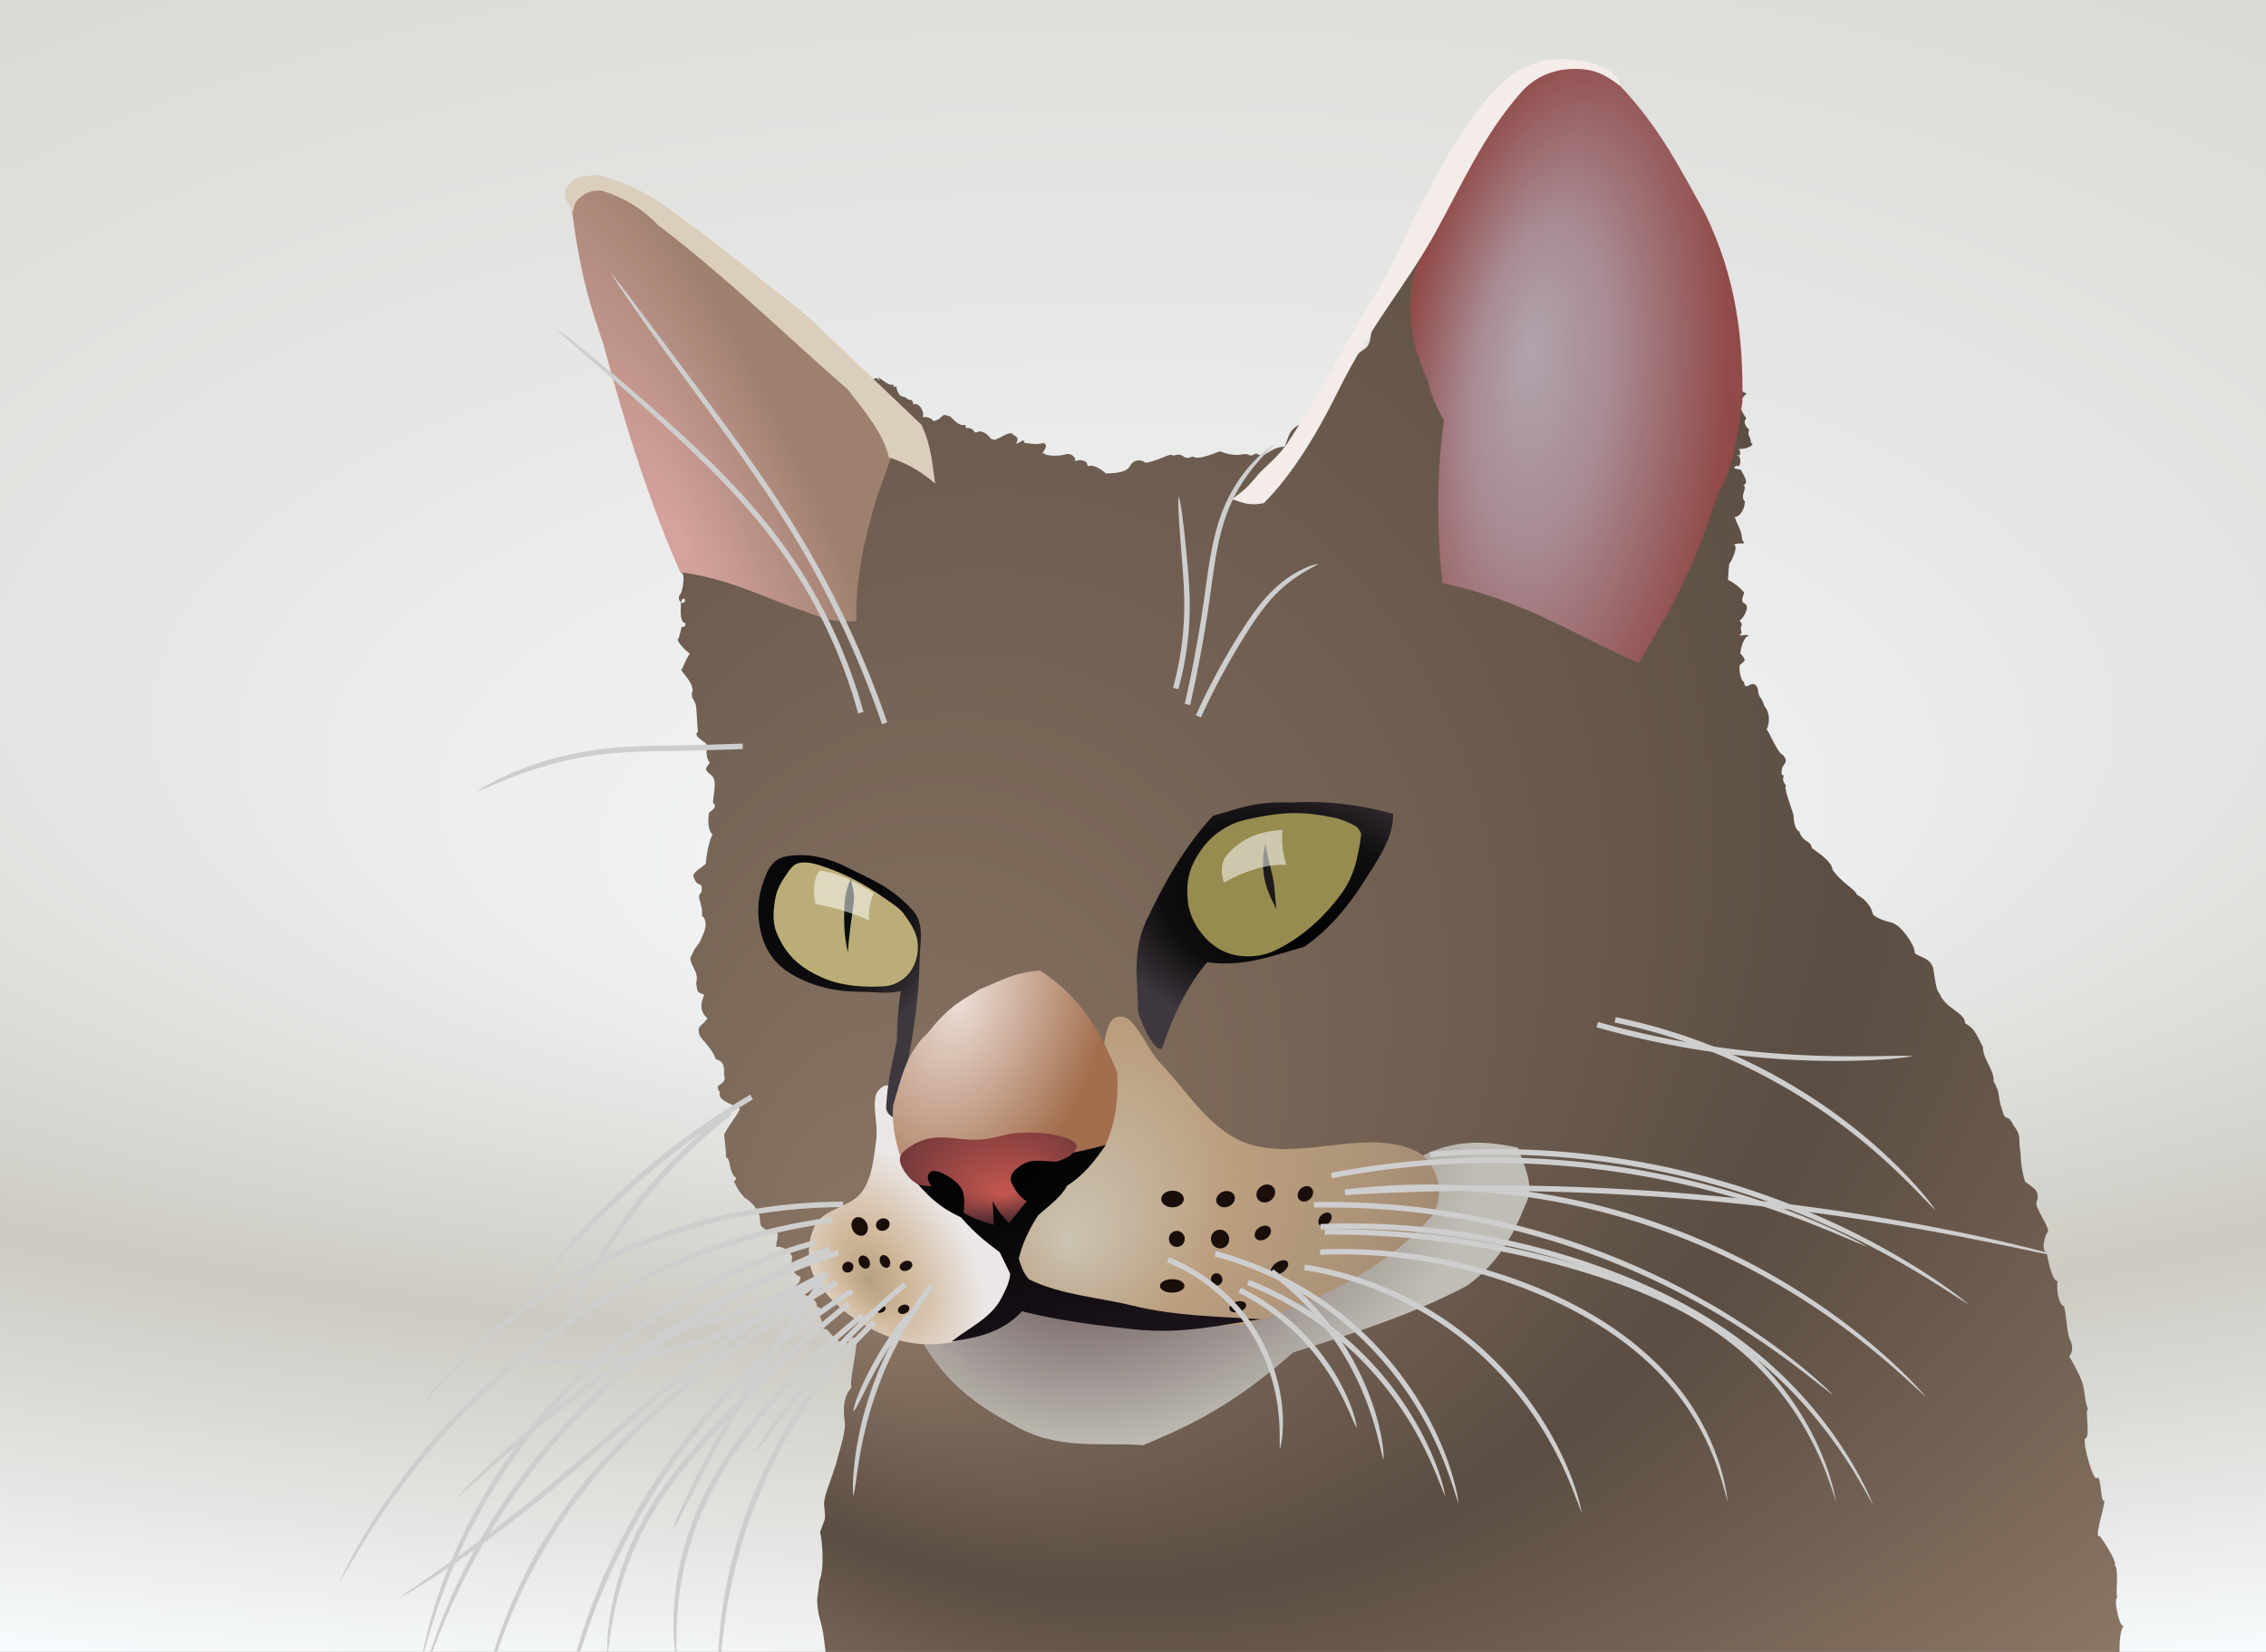 <?xml version="1.0"?>
<svg xmlns="http://www.w3.org/2000/svg" xmlns:xlink="http://www.w3.org/1999/xlink" width="1920" height="1400" viewBox="0 0 1920 1400">
  <rect x="0" y="0" width="1920" height="1400" fill="#333333" stroke="none"/>
  <defs>
    <radialGradient xlink:href="#k" id="p" gradientUnits="userSpaceOnUse" gradientTransform="matrix(.986 -.379 .252 .656 -101.854 528.778)" cx="891.221" cy="456.129" fx="820.777" fy="453.269" r="260.813"/>
    <radialGradient xlink:href="#l" id="o" gradientUnits="userSpaceOnUse" gradientTransform="matrix(1.056 -.026 .028 1.167 137.994 633.561)" spreadMethod="reflect" cx="678.743" cy="-450.268" fx="459.944" fy="-38.716" r="612.504"/>
    <radialGradient xlink:href="#m" id="n" cx="862.954" cy="-354.678" fx="862.954" fy="276.216" r="960" gradientTransform="matrix(2.168 0 0 .921 -1008.204 43.87)" gradientUnits="userSpaceOnUse" spreadMethod="reflect"/>
    <radialGradient xlink:href="#h" id="A" gradientUnits="userSpaceOnUse" gradientTransform="matrix(1.664 .203 -.483 3.963 -911.87 326.835)" cx="1240.575" cy="-178.538" fx="1208.677" fy="-206.804" r="140.754"/>
    <radialGradient xlink:href="#g" id="z" gradientUnits="userSpaceOnUse" gradientTransform="matrix(.821 -.369 1.337 2.974 391.071 588.77)" cx="394.475" cy="-177.481" fx="394.475" fy="-177.481" r="138.241"/>
    <radialGradient xlink:href="#d" id="y" gradientUnits="userSpaceOnUse" gradientTransform="matrix(1.811 -.128 .072 1.017 -626.625 86.67)" cx="737.665" cy="421.601" fx="743.775" fy="470.604" r="74.45"/>
    <radialGradient xlink:href="#e" id="x" gradientUnits="userSpaceOnUse" gradientTransform="matrix(1.858 -.498 .269 1.003 -750.667 423.077)" cx="750.099" cy="397.187" fx="750.099" fy="397.187" r="150.452"/>
    <radialGradient xlink:href="#c" id="w" gradientUnits="userSpaceOnUse" gradientTransform="matrix(1.256 .378 -.595 1.975 46.033 -642.337)" cx="697.356" cy="345.941" fx="697.356" fy="345.941" r="95.21"/>
    <radialGradient xlink:href="#b" id="v" gradientUnits="userSpaceOnUse" gradientTransform="matrix(.976 -.032 .038 1.16 -124.304 61.227)" cx="460.623" cy="368.416" fx="465.593" fy="360.81" r="47.74"/>
    <radialGradient xlink:href="#a" id="u" gradientUnits="userSpaceOnUse" gradientTransform="matrix(1.093 -.264 .293 1.215 -351.76 221.123)" cx="727.615" cy="330.545" fx="728.347" fy="353.176" r="57.517"/>
    <radialGradient xlink:href="#f" id="t" gradientUnits="userSpaceOnUse" gradientTransform="matrix(3.246 -.562 .544 3.145 -1458.738 -228.393)" cx="581.96" cy="241.886" fx="594.772" fy="249.767" r="68.893"/>
    <radialGradient xlink:href="#f" id="s" gradientUnits="userSpaceOnUse" gradientTransform="matrix(2.952 1.009 -.599 1.753 -1620.343 -1079.845)" cx="930.796" cy="199.498" fx="932.43" fy="221.037" r="108.696"/>
    <radialGradient xlink:href="#i" id="r" gradientUnits="userSpaceOnUse" gradientTransform="matrix(2.433 .604 -.7 2.82 -906.236 -1437.627)" cx="869.172" cy="437.331" fx="851.094" fy="508.476" r="181.207"/>
    <radialGradient xlink:href="#j" id="q" gradientUnits="userSpaceOnUse" gradientTransform="matrix(.696 -.47 .761 1.129 -197.433 252.072)" cx="654.176" cy="514.051" fx="631.833" fy="522.338" r="85.551"/>
    <linearGradient id="f">
      <stop offset="0" stop-color="#000002"/>
      <stop offset=".355" stop-color="#0f0d0f"/>
      <stop offset=".624" stop-color="#3e383e"/>
      <stop offset="1" stop-color="#3e373e"/>
    </linearGradient>
    <linearGradient id="l">
      <stop offset="0" stop-color="#8b7665"/>
      <stop offset="1" stop-color="#5b4d42"/>
    </linearGradient>
    <linearGradient id="b">
      <stop offset="0" stop-color="#283032"/>
      <stop offset=".327" stop-color="#647059"/>
      <stop offset=".489" stop-color="#708269"/>
      <stop offset=".695" stop-color="#809268"/>
      <stop offset="1" stop-color="#baad78"/>
    </linearGradient>
    <linearGradient id="c">
      <stop offset="0" stop-color="#ecded6"/>
      <stop offset="1" stop-color="#a36e4d"/>
    </linearGradient>
    <linearGradient id="d">
      <stop offset="0" stop-color="#c5574f"/>
      <stop offset="1" stop-color="#3c232c"/>
    </linearGradient>
    <linearGradient id="e">
      <stop offset="0" stop-color="#000100"/>
      <stop offset="1" stop-color="#191219"/>
    </linearGradient>
    <linearGradient id="a">
      <stop offset="0" stop-color="#7c7e3f"/>
      <stop offset=".498" stop-color="#a2aa7b"/>
      <stop offset=".724" stop-color="#aeb582"/>
      <stop offset="1" stop-color="#968c4f"/>
    </linearGradient>
    <linearGradient id="g">
      <stop offset="0" stop-color="#d7a39f"/>
      <stop offset="1" stop-color="#9e806e"/>
    </linearGradient>
    <linearGradient id="h">
      <stop offset="0" stop-color="#b1a4ad"/>
      <stop offset=".25" stop-color="#a88a92"/>
      <stop offset=".595" stop-color="#914b49"/>
      <stop offset="1" stop-color="#814c48"/>
    </linearGradient>
    <linearGradient id="i">
      <stop offset="0" stop-color="#cbc4b2"/>
      <stop offset=".25" stop-color="#bb9e7e"/>
      <stop offset=".5" stop-color="#aa9278"/>
      <stop offset="1" stop-color="#836957"/>
    </linearGradient>
    <linearGradient id="j">
      <stop offset="0" stop-color="#b5a180"/>
      <stop offset=".335" stop-color="#cfb698"/>
      <stop offset="1" stop-color="#ebe7e6"/>
    </linearGradient>
    <linearGradient id="k">
      <stop offset="0" stop-color="#614e50"/>
      <stop offset="1" stop-color="#c0bdb6"/>
    </linearGradient>
    <linearGradient id="m">
      <stop offset="0" stop-color="#f8fbfd"/>
      <stop offset="1" stop-color="#cccac2"/>
    </linearGradient>
  </defs>
  <g color="#000" fill-rule="evenodd">
    <path style="marker:none" d="M-97.046-542.475h1920v1400h-1920z" fill="url(#n)" overflow="visible" transform="translate(97.046 542.475)"/>
    <path style="marker:none" d="M1111.485-348.6c-8.438 3.828-9.905 17.574-10.75 27.875-.258 5.78-16.461 16.518-16.544 22.9-5.179 12.511-8.196 10.548-14.875 22.813-6.708 12.254-2.569 24.638-11.25 29-9.8 6.577-8.093 10.284-15.625 13.781-9.69 6.33-3.557 23.285-13.125 32.844-6.947 12.397-20.845 14.475-26.8 17.568-8.347 4.404-8.825 14.262-11.187 18-12.169-.246-16.25 10.89-24.094 5.563-7.799 4.535-2.875-1.123-14.031 1.218-11.71.81-15.854-4.253-17.688-2.5-1.588.164-17.705 7.809-21.937 3.813-9.532 4.4-6.042-4.119-16.406-.563-3.032-3.056-12.832 4.936-23.782 6-2.341-2.297-8.833-3.847-12.687 2.282-2.656 5.437-10.624 6.615-20.844 6.78.746.866-7.106-7.744-14.875-6.468 1.301.354.177 2.637-1.5-3.156-7.096-4.21-10.658 1.353-9.687-2.5 1.067 1.958-.904-5.986-8.032-4.063-6.92 2.228-19.71.897-17.718-1.218-6.325 2.887 6.147-6.08-1.22-8.47-6.092 2.516-15.5-.964-15.437.47-1.89-4.812-1.462-1.694-7.75.343 1.374-1.883 3.179-5.864-1.968-7.406-2.536-6.203-17.088 8.131-17.813 2.781-1.12 3.26-2.836-5.53-11.312-6.03-6.008 3.285-2.081-2.72-10.563-2.938.07 2.019-1.08-1.564-.969-2.563-6.725 2.37-13.884-9.84-13.812-7.062-7.295-3.927-5.212 2.662-13.344 3.906-2.509-3.93-8.103-3.53-9.062-3.375-.004.01.003.022 0 .031-.278.032-.2.001 0-.031 1.82-5.163-3.814-13.132-7.813-10.656-2.05-7.23-1.266-1.053-7.437-6.47-6.938-.014-6.339-8.93-6.907-6.312.597-5.99-3.561 1.209-2.343-4.093-4.458 1.572-10.365-5.01-13.344-6.22 3.1 5.007.32 1.641-1.375.5-3.002 1.56-11.806 2.217-11.031-2.093-3.404 3.276-.135-6.352-6.47-4.844-11.171-.784-17.2 10.254-30.405 13.47-11.685 1.295-20.592 11.147-27.407 12.593-3.67 3.495-8.616 5.63-19.187 16.25-2.035 6.154-2.599 23.82-12.594 28.5-2.947 11.694-13.599 20.755-17.156 24.25-6.493 3.329-17.075 8.757-16.938 18.906-.75 11.607-11.295 21.173-11 32.313-8.097 10.696-5.43 10.229-13.062 16.156-2.323-1.538-2.865 2.513-.125 9.562 4.42 1.21-.086 20.338-1.156 18.407-1.845 3.495-.465 5.678 1.062 6.687 1.196-6.308 5.286-1.101 2.219-.031.543.898-.883.914-2.219.031-.052.275-.116.555-.156.875-.433 7.777-.684 16.73 3.906 16.75-.344 3.643-2.025 3.74-3.187 2.875-.918 3.922-1.15 4.1-2.625 10.094-3.978 1.207 8.249 12.724 9.406 12.875.034-.051.06-.105.094-.156.068.151 0 .168-.094.156-4.563 6.873-5.74 12.635-7.156 13.562-1.247.868 12.844 13.172 8.75 20.375 1.516 10.412-.802-1.638 2.812 7.907 1.624.46 1.753 23.892 2.625 24.187-3.1 2.505-1.227 4.352 5.031 9 5.266 2.157-1.065 9.976 4.875 17.406-3.467 5.201-5.475 5.287 1.282 10.75 6.78 4.833-.945 24.055 2.25 24.032 3.242 3.43-4.284 7.103-4.22 7.843-1.765 10.53.658 16.383 3.063 18.5-1.31.552-4.948 13.115-5.718 23.657 1.865 1.515-13.927 8.695-10.032 12.718 2.619 9.138 7.878 2 6.25 12.438-5.255 3.812 1.715 9.3.375 19.719 4.562 4.005 4.045 10.266-.03 18.312-3.372 8.991-5.03 6.238-8.25 14.781-5.368 5.855 6.672 13.863 3.5 23.47.802 10.812 2.217 7.883 6.843 10.624-3.925 7.835-3.206 15.234 2.687 19.688-3.802 6.891-10.023 5.616-6.28 15.468 5.915 7.573 9.412 9.72 13.53 19.438 4.74 1.335 7.281 3.276 6.813 12.844 3.182 10.092-9.98 6.94-3.563 14.875-2.493 6.678 9.43 10.075 16.75 13.937.84 2.07-8.195 12.594-12.843 21.469-.856.906 1.212 9.426 1.375 19.844 4.169 2.275 1.766 8.168 6.75 16.312 4.83 1.636-2.617 5.455.468 5.188 4.02 9.093 8.56 12.528 8.188 12.687 7.536 4.186 13.864 12.735 13.344 20.063-.437 7.414 10.507 8.802 11.156 8.437 6.48-.48 2.86 7.703 2.406 13.219 2.85-.168 8.71-.092 13.813 8.375-1.644 8.132.517 15.128 6.906 17.031-.168 8.893-9.45 6.922-3.156 14.063 4.222-.476 18.237 4.32 16.906 11.187 7.407 2.422 1.82 4.524.219 5.781 7.307 5.778 2.031 14.77 7.718 13.094 6.484 6.697 12.71 14.339 18.157 11.719.366 5.673-1.042-7.466 7.656-3.375-.02 14.708-5.856 33.155-4.469 41.625-6.181 7.186-7.186 15.574-5.5 29.375 1.316 7.679-6.124 28.867-7.281 34.875-4.757 15.044-10.759 28.575-10.25 34.812 1.516 15.091 1.22 9.508-3.344 23.344 1.6 6.351 4.042 29.944-.656 41.531-1.36 15.547-2.967 11.901-.719 27.5 4.035 14.777 4.147 16.796 5.938 32.438H1698.86c-.055-5 .108-18.887 3.75-22.313-3.305 3.413-9.291-21.683-5.594-24.343-1.902-1.399 1.849-27.038-2.718-26.657 4.982-.42-14.488-29.262-12.47-24.687-4.872 1.118 4.992-25.706 4.095-30.625-3.146 3.886-2.373-22.008-6.22-18.813-2.605 4.268-12.439-29.104-10-33.468 4.998-.176-.937-27.807 2.813-24.5-2.834-3.536-3.663-18.965-4.156-18.125.228-5.436-10.429-24.343-12.125-27.032-.02.022-.041.042-.062.063-.316-.606-.222-.513.062-.063 3.476-3.534 2.927-9.563.688-14-2.778-4.157-3.104-23.951-5.313-28.437-4.756-1.542-6.723-17.014-5.031-21.719-3.896 3.134-8.914-18.547-9.313-23.531-4.85-1.211-2.329-12.748.25-17.031 4.5-2.181-12.167-22.788-8.75-26.438 3.225-9.51-4.03-12.216-9.937-16.75-.694-2.093-3.885-12.673-3.813-24.469-2.401-12.35 1.415-13.638-5.968-23.312-5.783-11.656-6.304-.985-9.938-13.813-4.2-12.763-.282-11.561-7-23.625.843-9.739-9.342-18.868-8.906-28.656-6.338-12.598-7.627-16.324-15.219-20.375.257-9.206-17.188-12.535-21.719-25.531-2.623-1.834-3.776-11.375-5.218-21.031-2.958-10.6-15.662-9.884-15.782-13.813.21-5.625-11.34-23.047-19.75-25.094-3.584-.74-15.335-4.262-15.812-7.718-2.624-9.91-10.885-14.513-13.469-15.875-.555-3.935-13.402-10.55-20.531-21.032-.62-5.809-6.793-10.825-17.531-18.5-1.172-7.072-7.59-4.238-10.782-14.218-1.844-.21-4.432-4.015-4.875-14.25-3.08-9.654-8.243-22.807-6.28-24.344-5.694-7.553.836-7.924-3.626-9.406-1.116-10.527 7.356-8.346 1.219-16.532-5.16-1.771-12.191-21.154-14.063-21.625 1.174-1.75 4.745-11.838-1.78-19.968-3.351-10.188-4.694-5.218-5.688-14.938-4.056-9.78-10.838 4.067-11.532-5.094-4.643-3.86-4.418-16.495-3.125-15.125 5.02-4.132 4.514-3.653-.062-9.53.833-8.404 4.57-15.18 7.625-15.063-5.079-1.833-10.743 2.593-6.469-2.313-2.6-8.081 2.877-4.377-1.969-10.625 1.568.957 10.082-11.656 4.47-14.062-5.67-2.695 2.66-10.165-2.22-10.782 1.982.694-6.216-6.98-11.875-9.312.451-8.976.811-15.591 1.907-14.656 4.059-7.678 6.022-14.635 3-15.094 5.32-3.079 11.421 1.467 7-4.406-.452-9.066-3.64-10.872-6.25-19.188 2.284.377 8.24-3.915 8.593-13.062-4.82-5.23 2.962-12-1.406-13.782 4.461-1.847 1.996-5.814-1.875-13.093-3.975-1.178-8.53-.658-3.562-3.72 2.605 2.796 4.387-4.527 1.656-8.155-.71.4-1.4.107-1.156-1.125.46.304.83.692 1.156 1.125 1.076-.608 2.168-2.843.031-6 4.194 1.092 15.235-3.101 10.313-5.063-.54-7.018-3.47-5.346-1.438-11.5-1.007.407-6.506-6.104-2.312-9.125-4.351-5.327-4.581-9.663-4.813-7.25-1.292 2.17 1.105-2.252-2.625-2.937-.27.247-.502.27-.687-.094.249.013.478.055.687.094 1.365-1.25 3.853-9.005 7.813-10.813-10.514-4.722-20.2-10.364-29.313-22.281-3.374-4.86-15.793-20.264-23.219-22.406-5.242-3.857-19.37.857-30.78-10.47-10.934-11.383-20.938-16.197-34.438-26.78-9.552-10.474-21.395-10.06-29-16.125-16.796-8.056-37.84-2.811-46.25-8.688-16.31-.792-25.567-14.84-41.688-14.469-17.209-7.768-19-18.522-37-18.562z" fill="url(#o)" overflow="visible" transform="translate(97.046 542.475)"/>
    <path d="M677.143 580.934c14.592 29.876 35.456 58.645 82.143 82.857 38.843 23.736 75.033 15.643 112.143 18.571 36.694-15.45 73.687-31.462 127.142-78.571 49.624-15.928 99.366-31.267 147.143-56.429 26.825-19.153 39.415-43.052 49.286-67.857 9.1-16.429-.48-32.857-5.714-49.286-46.104-10.602-71.238.06-94.286 14.286-15.529 39.425-32.381 88.842-104.04 114.903-38.21 7.92-80.166 12.094-123.744 14.647-37.111-2.814-72.353-6.874-97.48-17.678-4.505 11.567-14.05 21.76-33.335 29.295-49.412 6.11-42.127-2.48-59.258-4.738z" style="marker:none" fill="url(#p)" overflow="visible" transform="translate(97.046 542.475)"/>
    <path d="M652.5 377.72c-3.862 1.509-7.222 5.545-7.857 9.642-1.86 12.002 2.407 24.402.714 36.429-2.105 14.955-3.2 31.413-11.991 43.693-9.548 13.335-32.489 14.159-39.901 28.79-7.08 13.973-7.19 33.948 1.515 46.971 14.41 21.557 37.388 38.247 61.62 47.477 20.454 7.793 44.925 8.027 65.66 1.01 15.448-5.227 23.978-17.576 33.094-31.1 4.108-6.093 4.728-18.235 3.431-25.468-1.621-9.042-4.22-18.058-10.515-24.749-12.809-13.616-30.84-21.515-43.941-34.85-15.452-15.726-31.813-31.804-41.164-51.77-6.023-12.863.216-28.667-2.986-42.504-.637-2.75-5.05-4.6-7.679-3.572z" style="marker:none" fill="url(#q)" overflow="visible" transform="translate(97.046 542.475)"/>
    <path d="M840.952 330.608c-3.017 10.653-3.767 21.833-5.05 32.83-2.59 22.18 1.578 45.878-6.567 66.67-6.84 17.463-24.713 28.236-36.365 42.932-10.92 13.773-26.06 25.653-31.315 42.426-3.407 10.874-2.763 28.545 7.576 33.335 39.582 18.34 84.29 23.692 127.555 29.275 25.52 3.294 52.95 5.912 77.143-2.857 52.372-18.984 103.263-43.438 140.357-85 14.943-16.743 7.732-48.929-12.857-57.857-43.287-18.77-96.789 9.561-141.429-5.714-31.565-10.802-50.54-43.72-73.571-67.857-10.239-10.73-15.413-25.657-25.779-36.264-2.955-3.024-8.463-4.383-12.374-2.778-4.04 1.657-6.134 6.658-7.324 10.86z" style="marker:none" fill="url(#r)" overflow="visible" transform="translate(97.046 542.475)"/>
    <path d="M887.419 346.266c-7.573 3.617-22.41-32.506-20.203-34.346-.516-24.338-4.94-48.118 7.071-74.246 15.11-31.772 32.11-62.463 56.569-88.893 19.64-4.85 32.643-12.467 67.175-11.112 29.167-1.801 57.536 1.977 85.358 9.597.109 15.469-6.786 28.603-14.648 41.416-15.734 25.526-31.705 50.957-60.609 71.216-25.92 7.117-50.053 17.451-82.327 13.131-15.59 18.123-28.181 42.996-38.386 73.237z" style="marker:none" fill="url(#s)" overflow="visible" transform="translate(97.046 542.475)"/>
    <path d="M567.706 183.631c-11.565 2.548-15.688 14.112-18.94 24.244-3.315 10.323-4.155 20.997-2.526 32.325 3.308 23.003 14.242 35.298 28.284 43.436 18.205 10.55 38.09 14.413 56.569 14.395 11.716-.012 23.402 2.072 35.103-.505-2.273 14.112-3.077 28.224-3.339 42.336-3.789 17.805-8.053 34.977-9.107 56.429.418 5.838 6.416 9.245 10.179 9.285 1.994-19.791 5.268-38.303 9.642-55.714 4.472-24.995 8.109-50.547 8.572-78.214.268-16 4.45-31.26-5.714-42.5-18.521-20.48-35.952-26.5-55.56-36.508-20.925-10.682-39.466-12.026-53.163-9.009z" style="marker:none" fill="url(#t)" overflow="visible" transform="translate(97.046 542.475)"/>
    <path d="M727.36 306.561c25.492-5.664 37.894-5.304 57.276-1.46 5.214 1.035 10.22 3.163 14.9 5.683 1.505.81 4.012 4.222 3.781 5.916-2.044 15.006-4.664 27.253-12.96 38.698-11.473 15.829-26.897 29.833-44.643 38.036-10.81 4.996-25.357 4.984-35.714-.893-10.999-6.241-19.823-18.863-21.25-31.429-1.615-14.215 1.003-23.734 9.374-35.337 6.836-9.475 17.323-16.567 29.236-19.214z" style="marker:none" fill="url(#u)" overflow="visible" transform="matrix(1.281 0 0 1.281 124.273 301.892)"/>
    <path d="M1072.288 714.259c.926 9.803 4.117 19.18 6.306 29.913 1.756 8.608 1.777 17.57 2.91 26.356-4.978-9.524-9.32-19.123-10.671-29.105-1.54-11.375-.192-19.604 1.455-27.164z" style="marker:none" fill="#1f191b" overflow="visible"/>
    <path d="M1036.877 748.078c-1.832-7.24-2.65-14.312.647-20.697 11.475-15.566 28.197-23.022 49.155-23.93-.678 8.755-.37 18.103 3.234 29.428-17.679-.441-35.357 5.3-53.036 15.199z" style="marker:none" opacity=".525" fill="#fff" overflow="visible"/>
    <path d="M424.012 341.594c1.815-2.664 4.173-5.632 7.323-6.314 4.68-1.012 9.714.166 14.269 1.642 17.451 5.655 29.67 12.672 43.86 22.583 4.224 2.95 8.779 5.816 11.786 10 3.994 5.557 8.11 11.758 8.75 18.571.628 6.685-1.124 14.114-5.179 19.465-3.83 5.055-10.278 8.873-16.607 9.285-13.726.896-28.26-.09-40.893-5.535-15.345-6.615-24.741-15.38-30.714-30-2.961-7.249-2.06-15.785-.625-23.482 1.106-5.93 4.633-11.231 8.03-16.215z" style="marker:none" fill="url(#v)" overflow="visible" transform="matrix(1.281 0 0 1.281 124.273 301.892)"/>
    <path d="M720.776 745.201c-2.128 4.9-4.521 11.624-5.024 19.506-.882 13.816-.947 27.687 2.748 42.364.848-16.173 3.354-29.52 4.851-42.364.793-6.8-.623-12.66-2.575-19.506z" style="marker:none" fill="#060f0c" overflow="visible"/>
    <path d="M694.408 737.785c-6.3 8.918-4.807 18.701-3.557 28.458 14.75 2.338 29.985 7.096 45.598 13.744-1.054-9.195 1.425-16.181 3.719-23.284-15.098-9.113-30.238-17.448-45.76-18.918z" style="marker:none" opacity=".525" fill="#fff" overflow="visible"/>
    <path d="M733.37 295.758c-13.517 8.901-25.374 12.821-43.94 36.87-18.253 16.087-23.195 39.568-29.8 62.125-1.086 17.34 2.606 34.682 9.596 52.023 17.598-13.1 39.706-16.055 62.63-17.173 26.84-3.39 53.58-6.268 77.781 3.536 11.968 2.493 21.36.693 29.295-3.536 9.444-20.306 11.915-41.484 10.606-63.134-13.253-33.022-30.55-64.022-65.155-86.368-22.138 1.111-35.028 9.622-51.012 15.657z" style="marker:none" fill="url(#w)" overflow="visible" transform="translate(97.046 542.475)"/>
    <path d="M670.357 449.505c12.951 13.824 22.212 28.5 46.786 39.643 13.688 15.69 23.53 22.453 32.857 29.643l8.929 18.214c-.632 7.528-4.084 14.115-7.5 20.714-8.916 17.221-27.649 24.915-42.143 36.786 21.472-3.478 42.829-7.328 59.643-25.714 27 7.159 61.833 11.878 95.257 15.365 41.86 4.368 73.143-3.964 107.076-8.586-36.366-2.362-72.165-2.585-109.097-11.617-29.457-7.203-60.225-8.895-87.378-22.223-5.32-6.2-6.993-11.944-8.586-17.678 3.058-12.845 8.97-25.243 16.415-36.618 8.825-7.912 19.095-14.903 24.496-25 15.288-9.796 24.128-22.17 32.83-34.599-58.192 15.542-114.05 19.413-169.585 21.67z" style="marker:none" fill="url(#x)" overflow="visible" transform="translate(97.046 542.475)"/>
    <path d="M685 462.362c-8.694-.636-18.278-13.5-19.464-20.536-1.104-6.545 5.28-10.54 10.714-13.928 6.856-4.274 15.893-6.755 25.806-6.376 10.758.412 21.353 2.508 31.567 1.768 13.86-1.005 21.152-4.963 30.81-5.556 14.743-.905 29.705-.544 44.7 5.303 6.095 2.378 6.817 6.15 5.302 8.586-3.106 5-7.343 7.626-16.376 10.367-5.232-.172-8.864-.37-14.089-.696-7.056-.44-13.17.95-20.185 7.127-3.809 3.354-5.696 7.878-3.645 11.74 2.827 5.323 5.214 10.603 12.717 15.415l-15 18.75c-5.15-5.884-10.444-11.66-13.75-18.928l.893 20.178c-17.789-5.117-19.171-7.08-25.536-10 .408-6.071 1.256-12.032-.714-18.214-1.618-5.078-7.236-10.022-13.571-13.571-6.269-3.512-11.427-5.255-14.286-2.679-2.862 2.579-2.165 7.511 1.428 11.786z" style="marker:none" fill="url(#y)" overflow="visible" transform="translate(97.046 542.475)"/>
    <path d="M400-381.566c-6.563 2.202-12.837 4.904-12.143 19.642 7.535 57.539 17.049 83.413 26.429 111.429 20.696 77.877 42.4 141.645 65 192.857 43.206 6.135 69.129 20.912 102.143 32.143 14.224 5.081 27.454 11.49 47.142 9.286-.7-40.225 7.827-71.222 16.429-102.143l19.286-54.286c-62.97-63.214-133.465-126.428-213.572-189.643-16.734-10.006-33.338-22.763-50.714-19.285z" style="marker:none" fill="url(#z)" overflow="visible" transform="translate(97.046 542.475)"/>
    <path d="M485.576 179.614c-3.918-6.998-9.85-13.89-5.177-21.34 8.109-11.082 16.217-8.244 24.326-10.222 19.756 4.251 38.577 12.474 56.428 24.821 44.4 31.369 81.846 62.738 121.965 94.107l97.5 92.857c8.822 18.065 9.182 33.712 11.785 50-14.196-12.337-26.983-18.329-39.285-22.143-4.04-19.285-19.88-38.571-35-57.857-53.267-46.31-99.805-92.619-160.358-138.928-11.368-11.8-25.589-22.412-48.32-29.478-8.958-.018-13.372 2.236-16.667 5.05-6.303 4.378-6.392 8.755-7.197 13.133z" style="marker:none" fill="#dbcebd" overflow="visible"/>
    <path d="M1112.5-220.495c-13.851-29.479-17.502-57.5-12.5-84.286 13.84-51.227 37.378-95.18 66.429-135 17.89-25.117 39.549-44.314 70.714-48.571 12.065 2.073 24.454 6.415 37.857 17.857 34.364 35.952 51.937 71.905 72.143 107.857 27.186 55.14 33.062 108.251 32.143 160.714-4.338 27.13-6.79 54.732-21.429 79.286-22.143 70.53-44.286 103.947-66.428 142.143-54.02-23.347-95.652-52.888-166.429-67.857-4.881-48.631-4.465-94.614 1.429-137.857-4.643-8.936-9.286-15.162-13.929-34.286z" style="marker:none" fill="url(#A)" overflow="visible" transform="translate(97.046 542.475)"/>
    <path d="M1070.975 426.266c-12.439 2.997-19.214-.801-27.143-3.214 6.565-4.738 12.832-9.35 19.286-17.5 7.98-10.08 19.423-17.265 28.214-30.715 29.425-45.022 48.428-84.504 79.286-134.285 10.538-17.001 21.676-45.32 29.285-59.643 24.547-46.202 44.384-85.177 76.496-113.927 13.786-12.343 32.668-17.592 48.993-16.92 12.26.504 24.461 2.162 35.608 8.333 7.812 4.326 10.876 9.553 11.869 14.647-8.983-7.312-18.775-12.926-29.547-14.142-23.4-2.64-41.67 5.092-54.043 18.94-32.292 36.142-50.949 79.552-73.994 120.966-24.664 44.324-52.364 73.839-81.822 133.34-18.614 37.597-39.446 71.047-62.488 94.12z" style="marker:none" fill="#f3ece9" overflow="visible"/>
    <path style="marker:none" d="M1003.081 1016.087c.023 3.905-4.256 7.096-9.555 7.126-5.3.03-9.615-3.11-9.637-7.016-.023-3.905 4.256-7.095 9.556-7.126 5.3-.03 9.614 3.111 9.636 7.016zM1003.832 1049.67c.176 3.761-2.674 6.95-6.366 7.123-3.692.173-6.828-2.736-7.004-6.498-.176-3.762 2.674-6.951 6.366-7.124 3.692-.173 6.828 2.737 7.004 6.498zM1041.043 1047.587c1.438 4.151-.655 8.646-4.674 10.038-4.02 1.393-8.444-.844-9.882-4.995-1.438-4.152.654-8.646 4.674-10.038 4.02-1.393 8.444.844 9.882 4.995zM1045.951 1013.295c1.36 3.437-.902 7.554-5.052 9.196-4.15 1.642-8.617.187-9.977-3.25-1.36-3.436.903-7.554 5.053-9.196 4.15-1.642 8.616-.187 9.976 3.25zM1079.259 1006.554c2.345 3.21 1.233 8.012-2.484 10.728-3.716 2.715-8.63 2.314-10.975-.896-2.345-3.21-1.233-8.012 2.483-10.728 3.717-2.715 8.63-2.314 10.976.896zM1076.164 1040.701c1.742 2.513.394 6.463-3.01 8.823-3.405 2.36-7.576 2.236-9.318-.277-1.742-2.513-.394-6.463 3.01-8.822 3.405-2.36 7.576-2.236 9.318.276zM1111.125 1006.712c2.3 2.302 1.902 6.429-.889 9.217-2.79 2.788-6.918 3.181-9.218.879-2.3-2.303-1.902-6.43.889-9.217 2.79-2.788 6.918-3.182 9.218-.88zM1127.26 1028.607c1.848 1.778 1.294 5.35-1.236 7.98-2.53 2.629-6.08 3.318-7.927 1.54-1.848-1.778-1.294-5.35 1.237-7.98 2.53-2.629 6.08-3.319 7.927-1.54zM1003.571 1089.715c.025 3.156-4.593 5.75-10.313 5.795-5.72.044-10.376-2.479-10.4-5.634-.025-3.156 4.592-5.75 10.312-5.795 5.72-.044 10.377 2.479 10.401 5.634zM1035.56 1083.05c.718 2.769-.79 5.555-3.368 6.223-2.577.668-5.249-1.035-5.966-3.803-.718-2.769.79-5.555 3.367-6.223 2.578-.668 5.25 1.034 5.967 3.803zM1055.765 1105.377c.706 2.362-1.862 5.216-5.736 6.374-3.874 1.159-7.587.182-8.294-2.18-.706-2.362 1.862-5.216 5.736-6.374 3.874-1.158 7.587-.182 8.294 2.18zM1091.035 1069.522c1.503 2.198-.38 6.1-4.206 8.718-3.826 2.616-8.146 2.956-9.65.758-1.503-2.198.38-6.101 4.206-8.718 3.827-2.617 8.147-2.956 9.65-.758zM753.468 1035.547c1.108 2.637-.425 5.797-3.425 7.058-3 1.262-6.33.147-7.44-2.49-1.108-2.636.425-5.796 3.425-7.057 3-1.262 6.331-.147 7.44 2.49zM734.303 1036.484c2.028 4.058 1.027 8.67-2.237 10.302-3.264 1.631-7.555-.336-9.583-4.394-2.028-4.057-1.027-8.67 2.237-10.301 3.264-1.632 7.554.335 9.583 4.393zM772.776 1070.673c.885 2.09-.68 4.749-3.496 5.94-2.816 1.192-5.815.465-6.7-1.624-.883-2.089.682-4.748 3.498-5.94 2.815-1.192 5.814-.464 6.698 1.624zM753.483 1067.22c1.43 2.813.95 5.927-1.072 6.955-2.022 1.028-4.82-.42-6.25-3.232-1.431-2.813-.951-5.927 1.07-6.955 2.023-1.028 4.821.419 6.252 3.232zM736.17 1067.356c1.65 2.806 1.262 6.093-.864 7.342-2.125 1.249-5.185-.014-6.834-2.82-1.648-2.806-1.261-6.093.864-7.342 2.126-1.249 5.186.014 6.835 2.82zM722.446 1071.292c1.335 2.073.603 4.922-1.636 6.364-2.238 1.442-5.135.93-6.47-1.143-1.336-2.072-.603-4.922 1.635-6.363 2.239-1.442 5.136-.931 6.471 1.142zM770.305 1107.636c.82 1.901-.57 4.33-3.105 5.424-2.535 1.094-5.256.44-6.076-1.462-.821-1.901.569-4.33 3.104-5.424 2.536-1.094 5.256-.44 6.077 1.462zM750.265 1107.972c.641 1.223-.397 3.03-2.319 4.038-1.922 1.007-3.999.832-4.64-.39-.64-1.224.397-3.032 2.32-4.039 1.92-1.007 3.998-.832 4.64.39z" fill="#190e0a" overflow="visible"/>
    <g fill="#cecece">
      <path style="marker:none" d="M1368.096 866.596l.939-4.563a486.406 486.406 0 0163.119 17.491 483.803 483.803 0 0153.888 22.653 475.558 475.558 0 0166.64 39.95c18.609 13.334 33.758 26.199 45.957 37.59 12.199 11.393 21.458 21.318 28.227 29.144 6.769 7.826 11.054 13.556 13.112 16.872-2.274-2.175-5.07-5.024-9.729-9.845-2.329-2.41-5.126-5.311-8.593-8.83a623.102 623.102 0 00-12.647-12.504 531.323 531.323 0 00-18.153-16.66 503.16 503.16 0 00-25.424-20.857 490.923 490.923 0 00-34.811-24.413 480.729 480.729 0 00-46.636-26.284 481.563 481.563 0 00-51.86-21.88 480.66 480.66 0 00-64.029-17.864z" overflow="visible"/>
      <path style="marker:none" d="M1352.776 870.596l1.27-4.483a756.574 756.574 0 0094.728 20.391c24.783 3.703 47.173 5.815 66.95 7.052 19.775 1.236 36.942 1.597 51.388 1.653 14.446.056 26.175-.191 35.128-.33 8.952-.14 15.13-.17 18.477.15-2.633.545-6.012 1.105-11.786 1.724-5.774.618-13.943 1.315-26.166 1.836-6.11.26-13.236.47-21.578.539a693.281 693.281 0 01-28.881-.367 727.941 727.941 0 01-37.352-2.2 743.234 743.234 0 01-46.87-5.459 758.153 758.153 0 01-95.308-20.507zM1211.85 980.745l-.382-4.643a688.118 688.118 0 01117.768.466 684.603 684.603 0 01100.835 16.678 674.874 674.874 0 0197.849 31.878c28.054 11.567 51.597 23.458 70.971 34.32 19.374 10.861 34.592 20.697 46.02 28.61 11.426 7.915 19.071 13.909 23.157 17.507-3.815-2.36-8.558-5.418-16.317-10.387-3.88-2.484-8.517-5.442-14.203-8.974a817.284 817.284 0 00-20.53-12.358 734.416 734.416 0 00-28.817-15.934 706.596 706.596 0 00-39.306-19.092 693.73 693.73 0 00-52.227-20.931 682.037 682.037 0 00-67.689-20.155c-28.356-6.87-60.444-12.758-96.596-16.188a685.957 685.957 0 00-57.26-3.03 681.076 681.076 0 00-63.274 2.233z" overflow="visible"/>
      <path style="marker:none" d="M1128.53 998.568l-.88-4.575a724.514 724.514 0 0183.004-11.034 729.264 729.264 0 0175.874-1.703 724.264 724.264 0 0167.74 5.185 710.97 710.97 0 0159.054 9.853 698.766 698.766 0 0166.441 17.42c19.371 6.114 35.981 12.286 49.924 17.954 13.942 5.667 25.22 10.83 33.931 15.097 8.71 4.267 14.856 7.639 18.49 9.893-3.452-1.382-7.644-3.138-13.954-5.813-6.309-2.676-14.73-6.288-26.755-11.091a839.682 839.682 0 00-20.953-8.057 774.727 774.727 0 00-27.611-9.613 746.966 746.966 0 00-35.565-10.673 731.512 731.512 0 00-44.86-10.762 722.235 722.235 0 00-53.776-9.027 726.233 726.233 0 00-64.871-5.462 726.425 726.425 0 00-76.682 1.022 718.544 718.544 0 00-88.55 11.386z" overflow="visible"/>
      <path style="marker:none" d="M1139.839 1012.749l-.271-4.651a2069.403 2069.403 0 01150.944-3.299 2051.32 2051.32 0 01130.6 6.065c47.95 3.763 90.842 8.823 128.574 14.243 37.733 5.42 70.31 11.2 97.698 16.614 27.387 5.413 49.587 10.458 66.576 14.627 16.99 4.17 28.77 7.461 35.298 9.598-5.576-1.037-12.57-2.45-23.96-4.84-5.694-1.194-12.488-2.629-20.76-4.349a3045.676 3045.676 0 00-29.634-6.024 2385.187 2385.187 0 00-40.82-7.72 2192.833 2192.833 0 00-54.363-9.099 2118.19 2118.19 0 00-70.31-9.67 2082.52 2082.52 0 00-88.66-8.782 2066.002 2066.002 0 00-125.644-5.927 2059.084 2059.084 0 00-155.268 3.214z" overflow="visible"/>
      <path style="marker:none" d="M1139.985 1012.735l-.56-4.625a589.553 589.553 0 0165.618-4.231c21.26-.186 41.856.775 61.68 2.666 39.648 3.78 76.175 11.265 109.165 20.886a581.4 581.4 0 0159.001 20.718 586.639 586.639 0 0150.411 23.657 583.39 583.39 0 0142.12 24.56 570.626 570.626 0 0134.305 23.777 544.488 544.488 0 0127.061 21.628 492.991 492.991 0 0120.404 18.39c11.507 10.983 18.971 19.189 22.876 23.965-3.757-3.397-8.427-7.756-16.197-14.805a802.204 802.204 0 00-14.33-12.72 654.854 654.854 0 00-21.073-17.513 615.5 615.5 0 00-30.2-22.594 602.704 602.704 0 00-42.169-27.07 595.02 595.02 0 00-57.406-29.562c-22.061-9.89-47.251-19.61-76.097-27.994a584.333 584.333 0 00-49.108-11.994 589.9 589.9 0 00-55.505-8.322 590.519 590.519 0 00-61.934-3.03 584.228 584.228 0 00-68.062 4.213z" overflow="visible"/>
      <path style="marker:none" d="M1113.32 1023.466l-.093-4.658c22.537-.449 44.345.3 65.317 2.003a651.595 651.595 0 0160.338 7.75c38.462 6.778 73.277 16.46 104.278 27.483a635.777 635.777 0 0187.547 38.755c24.896 13.343 45.61 26.553 62.58 38.431 16.97 11.879 30.208 22.431 40.127 30.874 9.92 8.444 16.53 14.78 20.082 18.595-3.447-2.63-7.701-5.998-14.563-11.395-3.431-2.699-7.517-5.9-12.516-9.724-5-3.823-10.911-8.27-18.03-13.4a696.046 696.046 0 00-25.313-17.427 668.194 668.194 0 00-34.642-21.279 655.266 655.266 0 00-46.302-24.165 643.958 643.958 0 00-106.685-39.348 647.359 647.359 0 00-53.246-12.068 647.618 647.618 0 00-60.675-8.153 641.88 641.88 0 00-68.204-2.274z" overflow="visible"/>
      <path style="marker:none" d="M1119.084 1042.036l-.191-4.655c42.417-1.74 82.677.948 120.085 6.642 37.407 5.694 71.971 14.394 103.423 24.865 28.218 9.39 54.022 20.3 77.02 32.279 22.998 11.98 43.201 25.022 60.667 38.497a362.617 362.617 0 0148.349 44.892c13.078 14.565 23.337 28.323 31.44 40.487 8.103 12.163 14.058 22.74 18.43 31.27 4.373 8.53 7.169 15.018 8.753 19.233-1.958-3.532-4.285-7.795-7.754-13.892a509.54 509.54 0 00-6.207-10.626 424.675 424.675 0 00-8.787-14.017 394.977 394.977 0 00-12.417-17.895 382.655 382.655 0 00-17.406-21.953 375.29 375.29 0 00-24.112-25.704 366.976 366.976 0 00-32.908-28.387c-16.085-12.298-35.126-24.75-57.741-36.636-11.308-5.943-23.506-11.742-36.632-17.299-13.127-5.557-27.183-10.872-42.16-15.85-29.432-9.778-62.524-18.343-99.506-24.165a625.013 625.013 0 00-58.354-6.399 619.616 619.616 0 00-63.992-.687z" overflow="visible"/>
      <path style="marker:none" d="M1122.578 1046.324l-.038-4.659a734.366 734.366 0 01119.031 8.72 731.425 731.425 0 01102.206 23.485c13.563 4.155 26.623 8.619 39.032 13.438 12.409 4.819 24.168 9.991 35.194 15.512 11.026 5.522 21.319 11.391 30.847 17.564 9.527 6.173 18.29 12.649 26.297 19.351a243.122 243.122 0 0122.761 21.75 246.79 246.79 0 0117.869 21.805c10.42 14.31 18.003 27.9 23.628 39.884 5.625 11.983 9.303 22.373 11.794 30.725 2.49 8.352 3.801 14.675 4.43 18.785-1.13-3.582-2.474-7.874-4.575-13.944a310.826 310.826 0 00-3.855-10.546 275.043 275.043 0 00-5.78-13.846 262.075 262.075 0 00-8.726-17.625 256.584 256.584 0 00-13.088-21.547 251.834 251.834 0 00-19.315-25.04c-7.723-8.809-16.862-18.013-27.868-27.134-7.313-6.068-15.416-12.075-24.4-17.929-8.984-5.854-18.85-11.555-29.654-17.025-10.803-5.47-22.545-10.709-35.22-15.673-12.675-4.963-26.286-9.65-40.73-14.08a728.242 728.242 0 00-98.277-22.783 731.983 731.983 0 00-57.83-6.92 727.282 727.282 0 00-63.733-2.268z" overflow="visible"/>
      <path style="marker:none" d="M1118.617 1063.494l-.195-4.654a433.877 433.877 0 0152.333.98 438.54 438.54 0 0148.775 6.629c31.207 6.04 59.654 15.053 85.069 25.682 14.557 6.077 28.207 12.778 40.754 19.935 12.547 7.156 23.995 14.767 34.283 22.648 10.29 7.88 19.422 16.029 27.443 24.25 8.02 8.223 14.931 16.518 20.848 24.692a205.774 205.774 0 0118.385 30.748c4.662 9.607 8.019 18.41 10.494 26.121 2.475 7.711 4.07 14.336 5.126 19.729 1.056 5.392 1.573 9.555 1.774 12.428-.683-2.627-1.47-5.703-2.599-9.831-1.129-4.128-2.59-9.313-4.87-16.065-2.281-6.751-5.368-15.088-10.2-25.245a217.386 217.386 0 00-8.762-16.553 211.507 211.507 0 00-12.536-19c-5.247-7.1-11.42-14.525-18.77-22.13-7.35-7.606-15.88-15.391-25.813-23.157-9.933-7.766-21.274-15.511-34.15-22.985-12.878-7.475-27.3-14.676-43.193-21.317a428.732 428.732 0 00-37.993-13.779 433.608 433.608 0 00-43.353-11.037 434.15 434.15 0 00-48.798-6.93 428.69 428.69 0 00-54.052-1.159z" overflow="visible"/>
      <path style="marker:none" d="M1104.989 1076.363l.726-4.602c24.765 3.906 47.662 10.795 68.296 19.476 20.634 8.682 39.013 19.158 55.09 30.477 15.803 11.126 29.355 23.075 40.939 35.022a291.952 291.952 0 0129.21 35.273 284.4 284.4 0 0119.54 32.027c5.153 9.865 9.07 18.797 12.083 26.558 3.013 7.76 5.123 14.352 6.593 19.636 1.47 5.284 2.302 9.263 2.659 11.868-.88-2.198-1.885-4.845-3.31-8.63-1.425-3.784-3.26-8.713-6.007-15.387-2.747-6.674-6.393-15.108-11.84-25.67a306.305 306.305 0 00-9.707-17.42 301.65 301.65 0 00-13.482-20.519 296.038 296.038 0 00-27.675-33.236 291.026 291.026 0 00-18.804-17.845 283.572 283.572 0 00-22.87-17.886c-14.937-10.494-32.342-20.605-52.535-29.25a291.716 291.716 0 00-32.373-11.657 287.66 287.66 0 00-36.533-8.235zM1029.046 1064.887l1.177-4.508a289.147 289.147 0 0158.804 22.453 288.048 288.048 0 0147.321 30.39 281.68 281.68 0 0129.5 26.963 286.739 286.739 0 0122.85 27.258 285.405 285.405 0 0117.085 26.003 277.182 277.182 0 0112.257 23.598c6.77 14.731 10.964 27.248 13.643 36.919 2.68 9.671 3.857 16.512 4.156 20.277-1.015-2.868-2.188-6.543-4.21-12.696a443.918 443.918 0 00-3.848-11.264 329.07 329.07 0 00-6.185-16.026 303.302 303.302 0 00-9.99-21.602 295.731 295.731 0 00-15.93-27.48 290.568 290.568 0 00-24.802-32.711c-10.14-11.58-22.367-23.726-37.408-35.597a283.976 283.976 0 00-45.21-29.182c-17.335-9-37.052-17.012-59.21-22.795z" overflow="visible"/>
      <path style="marker:none" d="M1056.643 1089.089l1.69-4.342a284.026 284.026 0 0168.687 38.458 277.318 277.318 0 0127.835 24.252 280.982 280.982 0 0121.878 24.48 278.48 278.48 0 0116.661 23.358 268.945 268.945 0 0112.225 21.212c6.845 13.247 11.271 24.512 14.165 33.198 2.894 8.686 4.267 14.803 4.627 18.108-1.083-2.39-2.34-5.5-4.489-10.875a533.956 533.956 0 00-4.057-9.924c-1.68-3.984-3.738-8.7-6.394-14.278a301.587 301.587 0 00-10.083-19.37 291.05 291.05 0 00-15.707-24.732 285.207 285.207 0 00-23.956-29.51c-9.712-10.458-21.34-21.442-35.527-32.212a279.157 279.157 0 00-30.329-20.053 278.822 278.822 0 00-37.226-17.77z" overflow="visible"/>
      <path style="marker:none" d="M1076.096 1079.5l2.772-3.744a243.572 243.572 0 0127.245 23.48 242.003 242.003 0 0121.358 24.409 236.782 236.782 0 0125.26 41.248c6.165 12.852 10.345 24.509 13.249 34.469s4.54 18.23 5.446 24.572c.906 6.341 1.089 10.758.84 13.16-.599-1.82-1.234-4.161-2.203-8.145-.484-1.991-1.056-4.393-1.787-7.336a345.597 345.597 0 00-2.788-10.572 274.005 274.005 0 00-4.503-14.499 254.182 254.182 0 00-7.307-18.934 245.642 245.642 0 00-11.685-23.525 238.083 238.083 0 00-18.222-27.621 238.994 238.994 0 00-20.392-23.365 238.364 238.364 0 00-27.283-23.596z" overflow="visible"/>
      <path style="marker:none" d="M1049.304 1095.43l2.079-4.17a198.287 198.287 0 0127.923 16.93 196.516 196.516 0 0122.231 18.77 191.277 191.277 0 0124.327 29.099c6.284 9.246 10.91 17.79 14.346 25.178 3.435 7.387 5.686 13.623 7.121 18.465 1.436 4.842 2.06 8.292 2.08 10.254-.77-1.358-1.628-3.117-2.94-6.097-1.311-2.981-3.056-7.195-5.925-13.311a232.718 232.718 0 00-5.311-10.64 210.028 210.028 0 00-7.958-13.713 200.807 200.807 0 00-11.8-16.738 193.892 193.892 0 00-38.264-37.022 193.172 193.172 0 00-27.91-17.005zM988.759 1069.792l1.744-4.32a156.235 156.235 0 0131.558 17.223 155.647 155.647 0 0124.551 21.496c8.828 9.554 15.76 19.576 21.19 29.365a155.646 155.646 0 0112.205 28.264 150.736 150.736 0 015.67 24.722c1.052 7.443 1.399 14.013 1.375 19.605-.024 5.592-.417 10.209-.925 13.821s-1.13 6.222-1.718 7.833c-.079-1.508-.112-3.317-.12-5.943-.007-2.626.023-6.072-.125-10.845-.148-4.774-.459-10.886-1.54-18.765-.542-3.94-1.283-8.32-2.356-13.166a160.434 160.434 0 00-4.39-15.924 156.723 156.723 0 00-11.47-26.297 152.206 152.206 0 00-9.112-14.571 146.018 146.018 0 00-12.104-14.943 151.366 151.366 0 00-23.214-20.412 151.271 151.271 0 00-31.22-17.143zM1008.422 597.556l-4.544-1.028c7.612-33.635 12.896-64.163 16.73-91.201 1.047-7.43 2.006-14.649 3.044-21.585 1.037-6.936 2.152-13.59 3.44-19.92 1.288-6.329 2.747-12.333 4.413-17.987 1.666-5.654 3.538-10.959 5.605-15.905a131.26 131.26 0 0112.503-23.053c4.378-6.44 8.772-11.676 12.789-15.894 4.016-4.219 7.658-7.423 10.68-9.8 3.022-2.375 5.427-3.926 7.09-4.784-1.158 1.226-2.566 2.653-4.56 4.669-1.994 2.016-4.584 4.615-7.931 8.336a159.412 159.412 0 00-5.567 6.523 146.919 146.919 0 00-6.569 8.773 140.533 140.533 0 00-7.252 11.645 135.289 135.289 0 00-7.277 15.197c-1.79 4.41-3.468 9.223-5.003 14.482-1.536 5.26-2.926 10.965-4.18 17.147-1.255 6.182-2.37 12.84-3.43 19.98-1.059 7.14-2.058 14.762-3.2 22.83a1112.072 1112.072 0 01-6.736 42.078 1125.404 1125.404 0 01-10.045 49.497zM1017.554 608.013l-4.24-1.93c12.827-28.189 26.135-51.721 38.346-70.973 5.241-8.283 10.4-15.826 15.59-22.331 5.191-6.506 10.404-11.983 15.503-16.442a97.635 97.635 0 0111.768-8.812 87 87 0 0110.088-5.545c5.997-2.78 10.351-3.938 12.697-4.148-.918.58-2.01 1.22-3.503 2.051-1.493.832-3.392 1.852-5.88 3.27-2.49 1.417-5.575 3.226-9.334 5.774-3.76 2.549-8.207 5.834-13.162 10.397-4.357 4.003-9.062 9.005-14.037 15.32-2.488 3.156-5.043 6.64-7.677 10.463-2.633 3.823-5.343 7.987-8.167 12.467a598.58 598.58 0 00-18.056 30.677 588.264 588.264 0 00-19.936 39.762zM998.393 584.098l-4.487-1.252a258.501 258.501 0 007.464-37.065 261.828 261.828 0 002.067-32.98c-.001-7.94-.35-15.402-.788-22.376-.436-6.974-.963-13.46-1.438-19.449-1.11-13.992-1.975-25.23-2.433-33.64-.457-8.41-.505-13.996-.024-16.678.733 2.298 1.482 5.556 2.53 12.853 1.048 7.297 2.412 18.63 4.191 37.096.539 5.578 1.123 11.819 1.626 18.818.502 7 .93 14.757.96 23.376a260.034 260.034 0 01-1.927 32.458 262.213 262.213 0 01-7.74 38.84zM751.758 612.286l-4.406 1.513a823.794 823.794 0 00-34.495-84.79 827.198 827.198 0 00-38.476-71.933c-9.396-15.662-18.851-30.268-28.089-43.98-9.237-13.713-18.259-26.53-26.879-38.56-8.62-12.028-16.84-23.266-24.545-33.774-7.705-10.509-14.897-20.286-21.516-29.358-15.62-21.405-28.076-38.875-37.362-52.252-9.287-13.378-15.405-22.663-18.304-27.736 3.552 4.215 8.16 10.007 16.91 21.57 8.751 11.562 21.632 28.905 41.927 56.077 5.927 7.934 12.495 16.706 19.746 26.448 7.25 9.742 15.187 20.452 23.786 32.303 8.599 11.851 17.865 24.841 27.658 39.219 9.793 14.377 20.12 30.139 30.65 47.655a824.172 824.172 0 0137.72 70.243 826.732 826.732 0 0135.675 87.355z" overflow="visible"/>
      <path style="marker:none" d="M731.6 603.337l-4.494 1.232c-8.056-29.375-18.809-56.365-31.115-80.765a435.569 435.569 0 00-40.667-65.515c-8.118-10.81-16.422-20.828-24.704-30.203-8.283-9.376-16.544-18.11-24.63-26.314-16.173-16.41-31.61-30.728-45.58-43.496-24.747-22.61-45.07-40.326-60.29-53.612-15.22-13.286-25.338-22.146-29.917-26.787 2.443 1.673 5.32 3.73 9.321 6.753 4.002 3.023 9.129 7.01 16.043 12.58 6.915 5.568 15.62 12.715 26.715 22.126 11.096 9.411 24.586 21.083 40.96 35.819a1442.886 1442.886 0 0120.673 18.933c7.332 6.856 15.1 14.29 23.23 22.433 8.13 8.144 16.626 16.997 25.34 26.75 8.715 9.755 17.65 20.407 26.551 32.23 13.88 18.447 27.598 39.709 40.122 64.237a441.06 441.06 0 0117.691 39.268 437.561 437.561 0 0114.75 44.33zM629.24 630.175l.167 4.656a3040.43 3040.43 0 01-56.448 1.516c-10.93.192-21.358.329-31.26.698-9.9.368-19.275.967-28.11 1.925-16.266 1.759-30.707 4.687-43.28 7.957-12.575 3.27-23.29 6.883-32.242 10.224-8.952 3.342-16.149 6.413-21.715 8.788-5.566 2.376-9.507 4.057-11.896 4.792 1.655-1.252 3.786-2.717 7.347-4.795 3.561-2.078 8.546-4.79 16.041-8.227a251.23 251.23 0 0113.288-5.634 273.122 273.122 0 0118.001-6.327 283.744 283.744 0 0123.676-6.31 286.836 286.836 0 0130.286-5.025c8.557-.952 17.795-1.587 27.75-1.983 9.956-.396 20.63-.546 32.036-.746 17.01-.3 35.736-.765 56.358-1.509zM635.62 927.74l2.367 4.013a640.137 640.137 0 00-45.992 29.858 647.634 647.634 0 00-38.425 29.579c-16.79 13.95-31.147 27.294-43.419 39.459-12.272 12.165-22.462 23.155-30.887 32.561-8.426 9.407-15.089 17.232-20.233 23.194-5.144 5.961-8.77 10.062-11.01 12.122 1.202-2.148 2.834-4.8 5.809-9.039s7.279-10.078 14.03-18.432a522.898 522.898 0 0112.153-14.482 584.127 584.127 0 0116.947-18.659 615.228 615.228 0 0123.02-23.04 629.186 629.186 0 0130.628-27.251 638.622 638.622 0 0137.486-28.957 643.101 643.101 0 0147.527-30.925z" overflow="visible"/>
      <path style="marker:none" d="M617.186 941.044l2.865 3.674a461.372 461.372 0 00-60.68 56.83c-15.199 17.042-27.56 33.418-37.733 48.332-10.173 14.915-18.162 28.374-24.56 39.87-6.396 11.498-11.207 21.038-14.886 28.308-3.679 7.27-6.23 12.273-7.911 14.82.598-2.354 1.496-5.318 3.376-10.248 1.879-4.929 4.716-11.838 9.559-21.899a399.952 399.952 0 018.991-17.545c3.64-6.7 7.986-14.29 13.304-22.813a451.285 451.285 0 0119.212-28.342 456.482 456.482 0 0127.178-33.583 462.675 462.675 0 0127.105-27.976 464.631 464.631 0 0134.18-29.428z" overflow="visible"/>
      <path style="marker:none" d="M714.349 1018.403c0 1.553.002 3.106.003 4.658a456.551 456.551 0 00-64.86 4.684 457.311 457.311 0 00-58.382 12.349c-26.402 7.415-50.273 16.74-71.624 26.853a468.996 468.996 0 00-56.704 31.862 480.028 480.028 0 00-43.233 31.997c-12.26 10.176-22.475 19.648-30.957 27.95-8.482 8.303-15.235 15.438-20.523 21.09-5.289 5.65-9.115 9.818-11.641 12.31 1.753-2.594 3.962-5.686 7.434-10.089 3.473-4.403 8.197-10.132 15.206-17.786a399.304 399.304 0 0112.404-12.947 429.019 429.019 0 0116.875-15.964 446.815 446.815 0 0122.515-18.891 456.97 456.97 0 0129.51-21.324 459.754 459.754 0 0154.697-31.18 458.55 458.55 0 0134.644-15.016 451.13 451.13 0 0140.139-13.35 460.15 460.15 0 0157.743-12.3 460.868 460.868 0 0166.754-4.906z" overflow="visible"/>
      <path style="marker:none" d="M704.945 1031.556l.62 4.617a504.593 504.593 0 00-59.382 11.658 504.907 504.907 0 00-54.367 17.433c-28.767 11.054-54.98 24.15-78.74 38.186-23.76 14.038-45.068 29.021-64.128 44.13a590.92 590.92 0 00-39.201 33.991 602.432 602.432 0 00-32.354 33.085c-19.45 21.474-34.831 41.487-47.13 58.915-12.3 17.427-21.527 32.28-28.495 43.882-6.967 11.602-11.683 19.963-14.63 24.708 1.857-4.328 4.284-9.666 8.538-17.898a432.307 432.307 0 017.977-14.713 510.604 510.604 0 0112.075-20.21 553.806 553.806 0 0117.825-26.63 575.734 575.734 0 0125.727-33.499 584.846 584.846 0 0136.385-40.068 583.47 583.47 0 0150.448-45.138c18.12-14.417 38.815-29.164 62.64-43.388a541.43 541.43 0 0138.152-20.764 518.033 518.033 0 0143.24-18.942 508.92 508.92 0 0154.1-17.392 509.234 509.234 0 0160.7-11.963z" overflow="visible"/>
      <path style="marker:none" d="M690.49 1050.813l1.24 4.49a465.928 465.928 0 00-57.193 19.878 466.243 466.243 0 00-50.982 25.286 450.087 450.087 0 00-45.653 30.087 466.334 466.334 0 00-38.906 32.62 477.497 477.497 0 00-32.594 33.636 483.429 483.429 0 00-26.817 33.409 486.661 486.661 0 00-39.288 63.294 493.074 493.074 0 00-23.526 52.572c-5.806 15.287-9.874 28.151-12.906 38.271-3.031 10.12-5.031 17.501-6.433 21.964.588-4.027 1.424-8.94 3.062-16.274a329.35 329.35 0 013.19-12.995 389.156 389.156 0 015.158-17.674 426.955 426.955 0 018.134-23.29 450.79 450.79 0 0112.523-29.616 466.539 466.539 0 0118.838-36.27 475.67 475.67 0 0127.656-42.607 479.33 479.33 0 0125.282-31.837 477.082 477.082 0 0131.85-33.397 468.714 468.714 0 0139.59-33.72 453.982 453.982 0 0148.518-32.217 470.195 470.195 0 0150.713-25.207 470.532 470.532 0 0158.543-20.403z" overflow="visible"/>
      <path style="marker:none" d="M709.678 1059.413l1.431 4.434c-40.072 12.933-76.22 29.856-108.229 48.765-32.01 18.91-59.893 39.81-83.917 61.172a534.295 534.295 0 00-42.253 42.033 547.05 547.05 0 00-33.537 41.15 556.633 556.633 0 00-26.008 38.537 567.372 567.372 0 00-19.677 34.617c-11.267 21.538-19.119 39.752-24.85 53.836-2.865 7.042-5.193 13.06-7.1 17.994-1.908 4.934-3.393 8.785-4.534 11.51a206.579 206.579 0 012.199-8.27 302.875 302.875 0 013.701-11.93 408.628 408.628 0 016.206-17.377 477.048 477.048 0 0110.111-24.426 513.25 513.25 0 0116.014-32.742 531.456 531.456 0 0124.73-41.704 537.79 537.79 0 0137.257-50.226 537.474 537.474 0 0124.812-27.694 531.314 531.314 0 0129.857-28.764 536.662 536.662 0 0137.31-30.343 543.008 543.008 0 0144.322-29.612 544.414 544.414 0 0151.994-27.468 539.12 539.12 0 0160.161-23.492z" overflow="visible"/>
      <path style="marker:none" d="M697.81 1077.463c.767 1.35 1.533 2.702 2.299 4.053a431.89 431.89 0 01-40.98 20.455 417.013 417.013 0 01-35.939 13.698 384.794 384.794 0 01-28.182 8.112c-8.4 2.069-15.773 3.566-22.043 4.642-6.27 1.076-11.44 1.731-15.46 2.068-4.02.337-6.892.356-8.588.107 1.333-.493 3.004-1.003 5.666-1.66 2.66-.655 6.313-1.45 11.586-2.607 5.273-1.156 12.171-2.663 21.267-4.96 9.096-2.296 20.4-5.368 34.325-10.036a434.518 434.518 0 0033.97-12.972 427.105 427.105 0 0042.08-20.9z" overflow="visible"/>
      <path style="marker:none" d="M693.036 1083.672l2.75 3.76a359.401 359.401 0 01-67.2 38.76c-21.88 9.65-42.844 16.308-62.162 20.85a347.063 347.063 0 01-51.831 8.129c-15.436 1.235-28.912 1.276-40.274.79-11.361-.485-20.614-1.497-27.715-2.563-7.101-1.067-12.055-2.186-14.857-3.102 2.462.06 5.516.232 10.352.567 4.837.336 11.458.858 21.07 1.247 4.807.195 10.362.348 16.81.349 6.45 0 13.794-.15 22.164-.633 8.37-.484 17.768-1.3 28.286-2.727a357.08 357.08 0 0034.947-6.51 354.758 354.758 0 0027.893-7.863 357.178 357.178 0 0030.909-11.695 357.11 357.11 0 0033.51-16.61 353.001 353.001 0 0035.348-22.749z" overflow="visible"/>
      <path style="marker:none" d="M702.083 1056.26l1.811 4.292a1001.97 1001.97 0 00-82.025 39.101 1011.479 1011.479 0 00-68.287 39.94c-25.775 16.455-48.159 32.366-67.486 46.979-19.328 14.613-35.603 27.93-49.14 39.396-13.538 11.466-24.342 21.081-32.652 28.456-8.31 7.375-14.13 12.51-17.582 15.165 2.311-2.727 5.318-6.082 10.48-11.363 5.163-5.28 12.468-12.502 23.598-22.716a851.653 851.653 0 0119.828-17.628 929.367 929.367 0 0127.132-22.51 968.05 968.05 0 0136.163-27.516 985.297 985.297 0 0147.173-32.157 996.588 996.588 0 0166.175-38.873 1002.846 1002.846 0 0184.812-40.566zM699.784 1078.623l2.36 4.016a1011.298 1011.298 0 00-118.134 81.213c-12.053 9.607-23.467 19.146-34.38 28.444-10.913 9.298-21.324 18.356-31.324 27.053-19.999 17.394-38.382 33.311-55.454 47.3a1176.939 1176.939 0 01-45.604 35.556c-13.762 10.192-26.014 18.785-36.588 25.93-10.575 7.145-19.473 12.844-26.575 17.2-7.102 4.357-12.409 7.374-15.845 9.103 2.73-2.052 6.07-4.478 11.007-7.966 4.937-3.488 11.475-8.032 20.528-14.423 9.053-6.392 20.63-14.623 35.478-25.695 14.85-11.071 32.986-24.975 54.834-43.064 7.795-6.453 16.058-13.449 24.844-21.006 8.786-7.558 18.096-15.679 28.02-24.342 9.925-8.664 20.463-17.871 31.76-27.537 11.299-9.666 23.355-19.792 36.397-30.196a1012.256 1012.256 0 0154.018-40.224 1014.565 1014.565 0 0164.658-41.362z" overflow="visible"/>
      <path style="marker:none" d="M695.415 1084.138l3.694 2.84c-25.853 33.638-46.58 64.69-63.361 91.866a1184.889 1184.889 0 00-26.68 45.473c-7.569 13.566-13.895 25.468-19.18 35.545-5.284 10.076-9.527 18.327-12.875 24.628-3.348 6.302-5.8 10.654-7.44 12.965.666-2.221 1.617-4.974 3.405-9.376 1.789-4.402 4.407-10.458 8.523-19.231 4.116-8.774 9.718-20.273 17.728-35.417 8.011-15.144 18.417-33.948 32.591-57.013a1062.64 1062.64 0 0127.334-42.206 1078.245 1078.245 0 0136.261-50.074z" overflow="visible"/>
      <path style="marker:none" d="M707.732 1085.043l2.312 4.045a966.399 966.399 0 00-100.394 65.98c-24.015 18.018-45.744 36.135-64.845 54.225-19.1 18.09-35.585 36.148-49.562 53.855-16.968 21.488-30.214 42.35-40.744 61.457-10.53 19.108-18.352 36.477-24.38 51.46-6.027 14.982-10.267 27.59-13.433 37.472-3.165 9.882-5.262 17.046-6.718 21.304.608-3.828 1.473-8.52 3.176-15.617a314.973 314.973 0 013.316-12.623 374.816 374.816 0 015.363-17.27 409.824 409.824 0 018.448-22.84 428.277 428.277 0 0113.005-29.077 436.308 436.308 0 0119.59-35.545 435.957 435.957 0 0128.852-41.5c13.139-16.736 28.96-34.381 48.028-52.641 9.533-9.13 19.875-18.413 31.056-27.82 11.181-9.407 23.203-18.936 36.052-28.572a970.713 970.713 0 01100.878-66.293z" overflow="visible"/>
      <path style="marker:none" d="M720.775 1092.167l2.487 3.94a543.475 543.475 0 00-70.579 53.05 544.838 544.838 0 00-55 56.393 542.138 542.138 0 00-33.422 44.029 554.233 554.233 0 00-25.886 41.84 564.788 564.788 0 00-19.559 38.35 578.996 578.996 0 00-14.399 33.89c-8.125 20.938-13.573 38.385-17.519 51.774-3.946 13.389-6.4 22.734-8.04 27.743.554-4.224 1.4-9.583 3.352-18.495.977-4.456 2.237-9.799 3.958-16.309a470.137 470.137 0 016.809-23.278 513.164 513.164 0 0111.291-31.684 534.32 534.32 0 0118.174-41.09 542.422 542.422 0 0128.441-50.69 539.004 539.004 0 0143.25-59.074 545.597 545.597 0 0153.801-55.415 547.037 547.037 0 0172.841-54.974z" overflow="visible"/>
      <path style="marker:none" d="M717.691 1103.045l2.935 3.617a1095.749 1095.749 0 00-58.876 51.362 1105.2 1105.2 0 00-49.152 49.052c-7.047 7.493-13.77 14.857-20.083 22.117-6.314 7.26-12.218 14.415-17.667 21.472-10.9 14.115-19.955 27.85-27.19 41.094-7.972 14.576-13.738 28.462-18.038 41.064-4.3 12.603-7.139 23.931-9.15 33.689-2.013 9.757-3.201 17.95-4.052 24.45-.85 6.498-1.366 11.306-1.847 14.362-.166-2.757-.263-6.088-.112-10.919.151-4.831.53-11.171 1.696-19.884.583-4.357 1.37-9.305 2.496-14.933a246.047 246.047 0 014.586-18.975 251.933 251.933 0 017.86-23.322 252.275 252.275 0 0112.771-27.59c6.756-12.542 15.372-25.994 26.225-40.288 5.427-7.147 11.408-14.507 17.94-22.086 6.531-7.58 13.615-15.38 21.187-23.433 14.093-15 29.93-31.018 47.877-47.898a1097.966 1097.966 0 0160.594-52.951z" overflow="visible"/>
      <path style="marker:none" d="M729.385 1113.019l2.908 3.64a617.248 617.248 0 00-67.992 63.266c-8.474 9.174-16.386 18.312-23.65 27.377-7.265 9.064-13.884 18.054-19.83 26.925-11.891 17.742-21.057 35.009-27.803 51.395-6.59 15.977-10.878 31.008-13.757 44.521-2.879 13.514-4.35 25.522-5.152 35.78-.802 10.258-.935 18.775-.948 25.476-.013 6.7.092 11.59-.019 14.643-.527-2.628-1.065-5.846-1.552-10.665a171.18 171.18 0 01-.642-8.557 207.52 207.52 0 01-.262-11.719c.023-4.515.181-9.682.611-15.61a243.352 243.352 0 012.308-20.149 249.13 249.13 0 015.272-25.15 249.078 249.078 0 0110.07-30.238c6.245-15.376 14.848-32.194 26.651-50.174 5.902-8.99 12.6-18.268 20.143-27.788 7.542-9.52 15.933-19.28 25.14-29.234a621.475 621.475 0 0168.505-63.74z" overflow="visible"/>
      <path style="marker:none" d="M765.362 1086.635l2.995 3.569c-24.517 20.57-44.57 40.484-60.986 58.33a707.757 707.757 0 00-26.944 31.085c-7.676 9.38-14.118 17.692-19.503 24.748-5.385 7.056-9.715 12.854-13.121 17.257-3.407 4.402-5.89 7.408-7.524 8.92.711-1.663 1.712-3.697 3.573-6.899 1.86-3.201 4.575-7.576 8.818-13.847 4.243-6.27 10.005-14.448 18.194-25.063 8.188-10.615 18.793-23.687 33.107-39.33a638.457 638.457 0 0126.647-27.424 647.604 647.604 0 0134.744-31.346z" overflow="visible"/>
      <path style="marker:none" d="M739.499 1118.548l3.201 3.384a419.555 419.555 0 00-59.877 70.755 415.383 415.383 0 00-25.558 43.573 427.043 427.043 0 00-18.205 41.069 436.127 436.127 0 00-12.338 37.262 447.086 447.086 0 00-7.876 32.56c-4.057 19.996-6.043 36.418-7.328 48.886-.643 6.235-1.102 11.487-1.496 15.734-.394 4.247-.723 7.49-1.062 9.707a111.22 111.22 0 01-.37-6.345 190.919 190.919 0 01-.044-9.693c.073-3.987.253-8.83.665-14.82a360.665 360.665 0 012.16-21.68 396.853 396.853 0 015.077-30.124 414.672 414.672 0 0110.34-39.795 420.956 420.956 0 0119.155-49.927c8.37-18.274 19.002-38.145 33.013-59.009a422.615 422.615 0 0126.605-35.446 423.26 423.26 0 0133.938-36.091zM787.123 1088.803l3.662 2.88a304.84 304.84 0 00-28.426 43.28 309.248 309.248 0 00-18.147 40.066c-4.749 12.835-8.173 24.66-10.756 35.216-2.583 10.555-4.326 19.844-5.625 27.729-1.3 7.885-2.157 14.37-2.866 19.383-.71 5.013-1.27 8.555-1.858 10.577-.232-1.725-.407-3.882-.419-7.329-.011-3.447.128-8.186.743-15.05.308-3.433.74-7.396 1.377-11.985.638-4.59 1.48-9.805 2.653-15.727a292.67 292.67 0 014.677-19.942 299.47 299.47 0 017.775-24.46 304.464 304.464 0 0117.48-39.087 307.655 307.655 0 0129.73-45.55z" overflow="visible"/>
      <path style="marker:none" d="M767.94 1113.54l3.642 2.905c-10.33 12.948-18.267 25.112-24.518 35.73-7.306 12.41-12.33 22.715-16.058 30.223-3.729 7.51-6.175 12.241-7.897 13.806.016-.918.148-2.033.577-3.767.429-1.735 1.152-4.091 2.408-7.47 1.256-3.38 3.04-7.784 5.718-13.55 2.678-5.765 6.243-12.9 11.28-21.58a292.383 292.383 0 0110.43-16.653 300.959 300.959 0 0114.418-19.645z" overflow="visible"/>
    </g>
  </g>
</svg>

